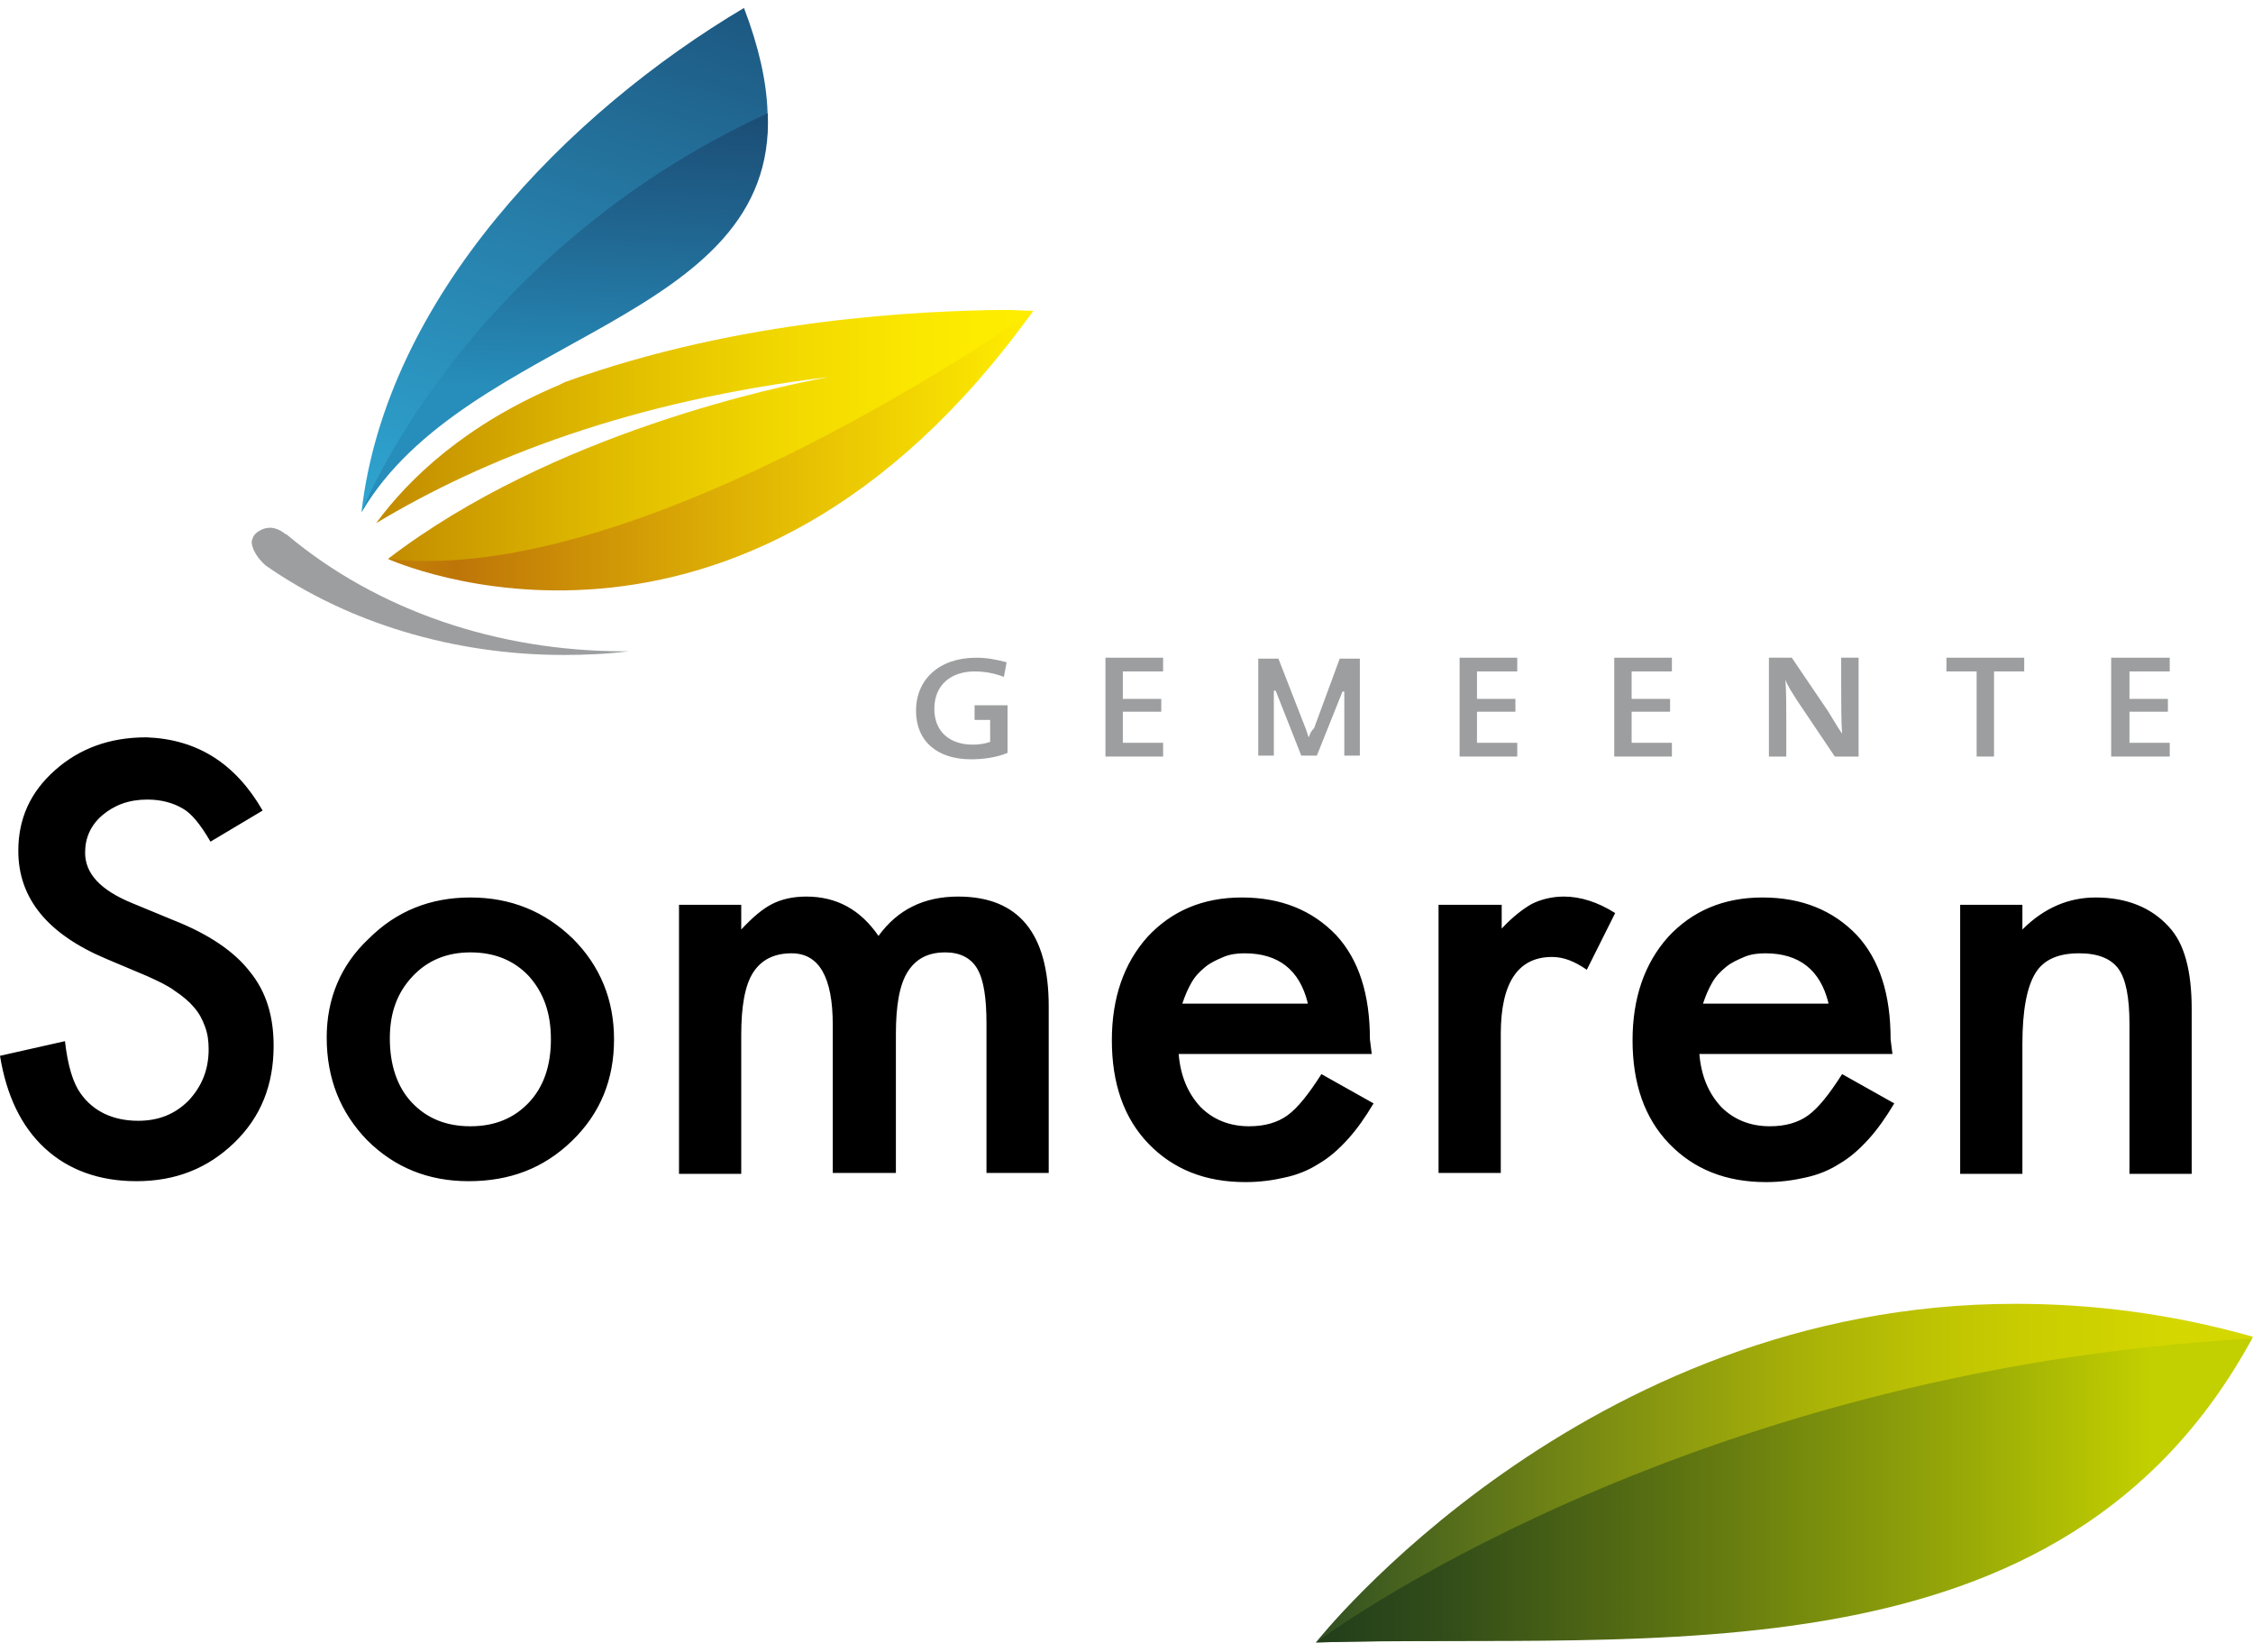 <svg width="150" height="110" viewBox="0 0 150 110" fill="none" xmlns="http://www.w3.org/2000/svg">
<g clip-path="url(#clip0_4286_784)">
<path d="M17.486 53.961L14.013 56.032C13.343 54.875 12.733 54.144 12.185 53.839C11.576 53.473 10.784 53.23 9.809 53.23C8.591 53.23 7.616 53.595 6.824 54.265C6.032 54.936 5.666 55.789 5.666 56.763C5.666 58.165 6.702 59.261 8.773 60.114L11.576 61.272C13.891 62.186 15.597 63.343 16.633 64.684C17.73 66.024 18.217 67.669 18.217 69.619C18.217 72.239 17.364 74.371 15.597 76.077C13.83 77.783 11.698 78.636 9.078 78.636C6.641 78.636 4.569 77.905 2.985 76.442C1.401 74.98 0.426 72.909 0 70.289L4.326 69.314C4.509 70.959 4.874 72.117 5.361 72.787C6.214 74.005 7.555 74.615 9.2 74.615C10.54 74.615 11.637 74.188 12.551 73.274C13.404 72.361 13.891 71.264 13.891 69.862C13.891 69.314 13.83 68.827 13.647 68.339C13.465 67.852 13.282 67.486 12.916 67.06C12.612 66.694 12.185 66.329 11.637 65.963C11.149 65.598 10.479 65.293 9.809 64.988L7.067 63.831C3.168 62.186 1.219 59.81 1.219 56.642C1.219 54.509 2.011 52.742 3.656 51.28C5.301 49.818 7.311 49.087 9.748 49.087C13.099 49.209 15.658 50.793 17.486 53.961ZM21.751 69.07C21.751 66.512 22.665 64.257 24.553 62.49C26.381 60.663 28.635 59.749 31.316 59.749C33.997 59.749 36.251 60.663 38.14 62.49C39.968 64.318 40.881 66.573 40.881 69.192C40.881 71.873 39.968 74.127 38.079 75.955C36.19 77.783 33.936 78.636 31.194 78.636C28.513 78.636 26.259 77.722 24.431 75.894C22.665 74.066 21.751 71.812 21.751 69.07ZM25.954 69.131C25.954 70.898 26.442 72.361 27.417 73.396C28.392 74.432 29.671 74.98 31.316 74.98C32.961 74.98 34.24 74.432 35.215 73.396C36.19 72.361 36.678 70.959 36.678 69.192C36.678 67.425 36.19 66.085 35.215 64.988C34.24 63.953 32.961 63.404 31.316 63.404C29.732 63.404 28.453 63.953 27.478 64.988C26.442 66.085 25.954 67.425 25.954 69.131ZM45.207 60.236H49.35V61.881C50.142 61.028 50.812 60.48 51.422 60.175C52.031 59.871 52.762 59.688 53.676 59.688C55.686 59.688 57.27 60.541 58.489 62.308C59.769 60.541 61.535 59.688 63.79 59.688C67.811 59.688 69.821 62.125 69.821 66.999V78.088H65.678V68.157C65.678 66.451 65.496 65.232 65.069 64.501C64.643 63.77 63.911 63.404 62.937 63.404C61.779 63.404 60.987 63.831 60.439 64.684C59.89 65.537 59.647 66.938 59.647 68.827V78.088H55.443V68.218C55.443 65.049 54.529 63.465 52.701 63.465C51.544 63.465 50.691 63.892 50.142 64.745C49.594 65.598 49.35 66.999 49.35 68.888V78.148H45.207V60.236ZM91.328 70.167H78.473C78.595 71.629 79.082 72.787 79.935 73.701C80.788 74.554 81.885 74.98 83.164 74.98C84.2 74.98 85.053 74.737 85.723 74.249C86.393 73.762 87.124 72.848 87.977 71.507L91.45 73.457C90.902 74.371 90.353 75.163 89.744 75.833C89.135 76.504 88.526 77.052 87.794 77.478C87.124 77.905 86.393 78.209 85.54 78.392C84.748 78.575 83.895 78.697 82.92 78.697C80.24 78.697 78.107 77.844 76.462 76.138C74.817 74.432 74.025 72.117 74.025 69.253C74.025 66.451 74.817 64.135 76.401 62.369C77.985 60.663 80.057 59.749 82.677 59.749C85.296 59.749 87.368 60.602 88.952 62.247C90.475 63.892 91.206 66.207 91.206 69.192L91.328 70.167ZM87.063 66.755C86.515 64.562 85.114 63.465 82.859 63.465C82.372 63.465 81.885 63.526 81.458 63.709C81.032 63.892 80.605 64.075 80.24 64.379C79.874 64.684 79.57 64.988 79.326 65.415C79.082 65.841 78.899 66.268 78.716 66.816H87.063V66.755ZM95.837 60.236H99.98V61.82C100.711 61.028 101.442 60.48 101.99 60.175C102.6 59.871 103.331 59.688 104.123 59.688C105.219 59.688 106.377 60.053 107.535 60.785L105.646 64.562C104.854 64.014 104.123 63.709 103.331 63.709C101.076 63.709 99.919 65.415 99.919 68.827V78.088H95.776V60.236H95.837ZM125.995 70.167H113.14C113.262 71.629 113.749 72.787 114.602 73.701C115.455 74.554 116.552 74.98 117.831 74.98C118.867 74.98 119.72 74.737 120.39 74.249C121.06 73.762 121.791 72.848 122.644 71.507L126.117 73.457C125.569 74.371 125.02 75.163 124.411 75.833C123.802 76.504 123.193 77.052 122.461 77.478C121.791 77.905 121.06 78.209 120.207 78.392C119.415 78.575 118.562 78.697 117.587 78.697C114.907 78.697 112.774 77.844 111.129 76.138C109.484 74.432 108.692 72.117 108.692 69.253C108.692 66.451 109.484 64.135 111.068 62.369C112.652 60.663 114.724 59.749 117.344 59.749C119.963 59.749 122.035 60.602 123.619 62.247C125.142 63.892 125.873 66.207 125.873 69.192L125.995 70.167ZM121.73 66.755C121.182 64.562 119.781 63.465 117.526 63.465C117.039 63.465 116.552 63.526 116.125 63.709C115.699 63.892 115.272 64.075 114.907 64.379C114.541 64.684 114.236 64.988 113.993 65.415C113.749 65.841 113.566 66.268 113.383 66.816H121.73V66.755ZM130.504 60.236H134.647V61.881C136.109 60.419 137.754 59.749 139.521 59.749C141.592 59.749 143.237 60.419 144.395 61.698C145.431 62.795 145.918 64.623 145.918 67.182V78.148H141.775V68.157C141.775 66.39 141.531 65.171 141.044 64.501C140.556 63.831 139.703 63.465 138.424 63.465C137.023 63.465 136.048 63.892 135.5 64.806C134.951 65.719 134.647 67.243 134.647 69.497V78.148H130.504V60.236Z" fill="black"/>
<path d="M87.612 109.343C110.825 108.672 136.353 112.084 150 88.993C144.395 87.409 139.155 86.8 134.159 86.8C105.341 86.8 87.612 109.343 87.612 109.343Z" fill="url(#paint0_linear_4286_784)"/>
<path d="M87.612 109.343C109.972 108.733 137.266 112.389 149.939 89.115C111.677 91.248 87.612 109.343 87.612 109.343Z" fill="url(#paint1_linear_4286_784)"/>
<path d="M19.131 35.622C19.07 35.561 19.07 35.561 19.009 35.561C18.643 35.257 18.278 35.135 17.973 35.135C17.486 35.135 17.12 35.439 17.12 35.439C16.877 35.622 16.816 35.805 16.755 36.048C16.755 36.475 17.059 37.084 17.669 37.633C23.152 41.471 30.219 43.603 37.53 43.603C38.932 43.603 40.394 43.542 41.856 43.36C41.734 43.36 41.673 43.36 41.552 43.36C33.083 43.36 25.102 40.618 19.131 35.622Z" fill="#9C9E9F"/>
<path d="M24.066 34.099C32.656 19.477 57.575 21.609 49.533 0.529C37.835 7.474 25.711 19.781 24.066 34.099Z" fill="url(#paint2_linear_4286_784)"/>
<path d="M24.066 34.099C31.133 22.157 51.726 21.487 51.117 7.535C30.768 16.918 24.066 34.099 24.066 34.099Z" fill="url(#paint3_linear_4286_784)"/>
<path d="M37.591 25.447C37.47 25.508 37.348 25.569 37.226 25.63C31.011 28.25 27.234 31.845 25.041 34.83C32.23 30.504 42.039 26.666 55.321 25.082H55.443C55.443 25.082 55.382 25.082 55.321 25.082C55.382 25.082 55.443 25.082 55.565 25.021C55.321 25.082 55.138 25.082 54.955 25.143C52.031 25.691 36.799 28.798 25.833 37.206C29.732 38.79 34.85 39.46 40.394 38.851C41.856 38.668 43.319 38.425 44.72 38.12C47.035 37.145 49.35 35.866 51.422 34.221C53.249 32.758 54.834 31.418 56.296 30.2C56.783 30.078 57.27 29.895 57.758 29.712C63.911 27.336 68.786 20.695 68.786 20.695C68.359 20.695 67.628 20.634 66.714 20.634C61.474 20.695 49.35 21.183 37.591 25.447Z" fill="url(#paint4_linear_4286_784)"/>
<path d="M25.833 37.206C25.833 37.206 49.228 47.99 68.786 20.695C68.786 20.695 42.77 39.156 25.833 37.206Z" fill="url(#paint5_linear_4286_784)"/>
<path d="M73.599 50.366V43.786H77.437V44.7H74.756V46.528H77.315V47.381H74.756V49.452H77.437V50.366H73.599Z" fill="#9C9E9F"/>
<path d="M97.177 50.366V43.786H101.015V44.7H98.335V46.528H100.893V47.381H98.335V49.452H101.015V50.366H97.177Z" fill="#9C9E9F"/>
<path d="M107.474 50.366V43.786H111.312V44.7H108.631V46.528H111.19V47.381H108.631V49.452H111.312V50.366H107.474Z" fill="#9C9E9F"/>
<path d="M122.157 50.366L119.659 46.65C119.354 46.162 119.05 45.736 118.867 45.248C118.928 45.919 118.928 47.198 118.928 48.173V50.366H117.77V43.786H119.293L121.73 47.381C122.035 47.868 122.34 48.416 122.644 48.843C122.583 48.112 122.583 46.711 122.583 45.736V43.786H123.741V50.366H122.157Z" fill="#9C9E9F"/>
<path d="M132.758 44.7V50.366H131.6V44.7H129.59V43.786H134.768V44.7H132.758Z" fill="#9C9E9F"/>
<path d="M140.557 50.366V43.786H144.456V44.7H141.775V46.528H144.334V47.381H141.775V49.452H144.456V50.366H140.557Z" fill="#9C9E9F"/>
<path d="M67.08 47.929V46.954H65.922H64.886V47.929H65.922V49.391C65.556 49.513 65.191 49.574 64.764 49.574C63.18 49.574 62.206 48.66 62.206 47.198C62.206 45.553 63.363 44.7 64.886 44.7C65.556 44.7 66.227 44.822 66.836 45.066L67.019 44.091C66.349 43.908 65.678 43.786 65.008 43.786C62.51 43.786 60.987 45.248 60.987 47.32C60.987 49.33 62.388 50.549 64.643 50.549C65.496 50.549 66.349 50.427 67.08 50.122V47.929Z" fill="#9C9E9F"/>
<path d="M87.185 48.965L87.124 49.087L86.942 48.538L85.114 43.847H83.773V50.305H84.809V45.98H84.931L86.637 50.305H87.673L89.379 46.04H89.501V50.305H90.536V43.847H89.196L87.49 48.477C87.307 48.66 87.246 48.782 87.185 48.965Z" fill="#9C9E9F"/>
</g>
<defs>
<linearGradient id="paint0_linear_4286_784" x1="87.638" y1="98.067" x2="150.016" y2="98.067" gradientUnits="userSpaceOnUse">
<stop stop-color="#304F23"/>
<stop offset="0.073" stop-color="#435F1F"/>
<stop offset="0.31" stop-color="#7D8E12"/>
<stop offset="0.513" stop-color="#A7B008"/>
<stop offset="0.672" stop-color="#C0C502"/>
<stop offset="0.767" stop-color="#CACD00"/>
<stop offset="0.92" stop-color="#D4D700"/>
<stop offset="1" stop-color="#D4D700"/>
</linearGradient>
<linearGradient id="paint1_linear_4286_784" x1="87.638" y1="99.24" x2="149.95" y2="99.24" gradientUnits="userSpaceOnUse">
<stop stop-color="#24401B"/>
<stop offset="0.018" stop-color="#24401B"/>
<stop offset="0.139" stop-color="#324D19"/>
<stop offset="0.369" stop-color="#597012"/>
<stop offset="0.682" stop-color="#96A708"/>
<stop offset="0.89" stop-color="#C2CF00"/>
<stop offset="1" stop-color="#C2CF00"/>
</linearGradient>
<linearGradient id="paint2_linear_4286_784" x1="49.239" y1="-16.323" x2="25.902" y2="58.556" gradientUnits="userSpaceOnUse">
<stop stop-color="#194871"/>
<stop offset="0.117" stop-color="#194871"/>
<stop offset="0.146" stop-color="#1A4E77"/>
<stop offset="0.427" stop-color="#267DA8"/>
<stop offset="0.672" stop-color="#2EA0CC"/>
<stop offset="0.872" stop-color="#33B5E2"/>
<stop offset="1" stop-color="#35BDEA"/>
</linearGradient>
<linearGradient id="paint3_linear_4286_784" x1="39.543" y1="-14.191" x2="34.674" y2="74.288" gradientUnits="userSpaceOnUse">
<stop stop-color="#1A4870"/>
<stop offset="0.22" stop-color="#1A4870"/>
<stop offset="0.31" stop-color="#1F608A"/>
<stop offset="0.454" stop-color="#278DBA"/>
<stop offset="1" stop-color="#278DBA"/>
</linearGradient>
<linearGradient id="paint4_linear_4286_784" x1="25.044" y1="29.889" x2="68.815" y2="29.889" gradientUnits="userSpaceOnUse">
<stop stop-color="#C18900"/>
<stop offset="0.075" stop-color="#C89500"/>
<stop offset="0.352" stop-color="#E0BB00"/>
<stop offset="0.608" stop-color="#F1D700"/>
<stop offset="0.832" stop-color="#FBE800"/>
<stop offset="1" stop-color="#FFEE00"/>
</linearGradient>
<linearGradient id="paint5_linear_4286_784" x1="25.857" y1="30.022" x2="68.815" y2="30.022" gradientUnits="userSpaceOnUse">
<stop stop-color="#C17C07"/>
<stop offset="0.049" stop-color="#C17C07"/>
<stop offset="0.104" stop-color="#BE7508"/>
<stop offset="0.584" stop-color="#E2B804"/>
<stop offset="1" stop-color="#FFEE00"/>
</linearGradient>
<clipPath id="clip0_4286_784">
<rect width="150" height="108.814" fill="white" transform="translate(0 0.529)"/>
</clipPath>
</defs>
</svg>

